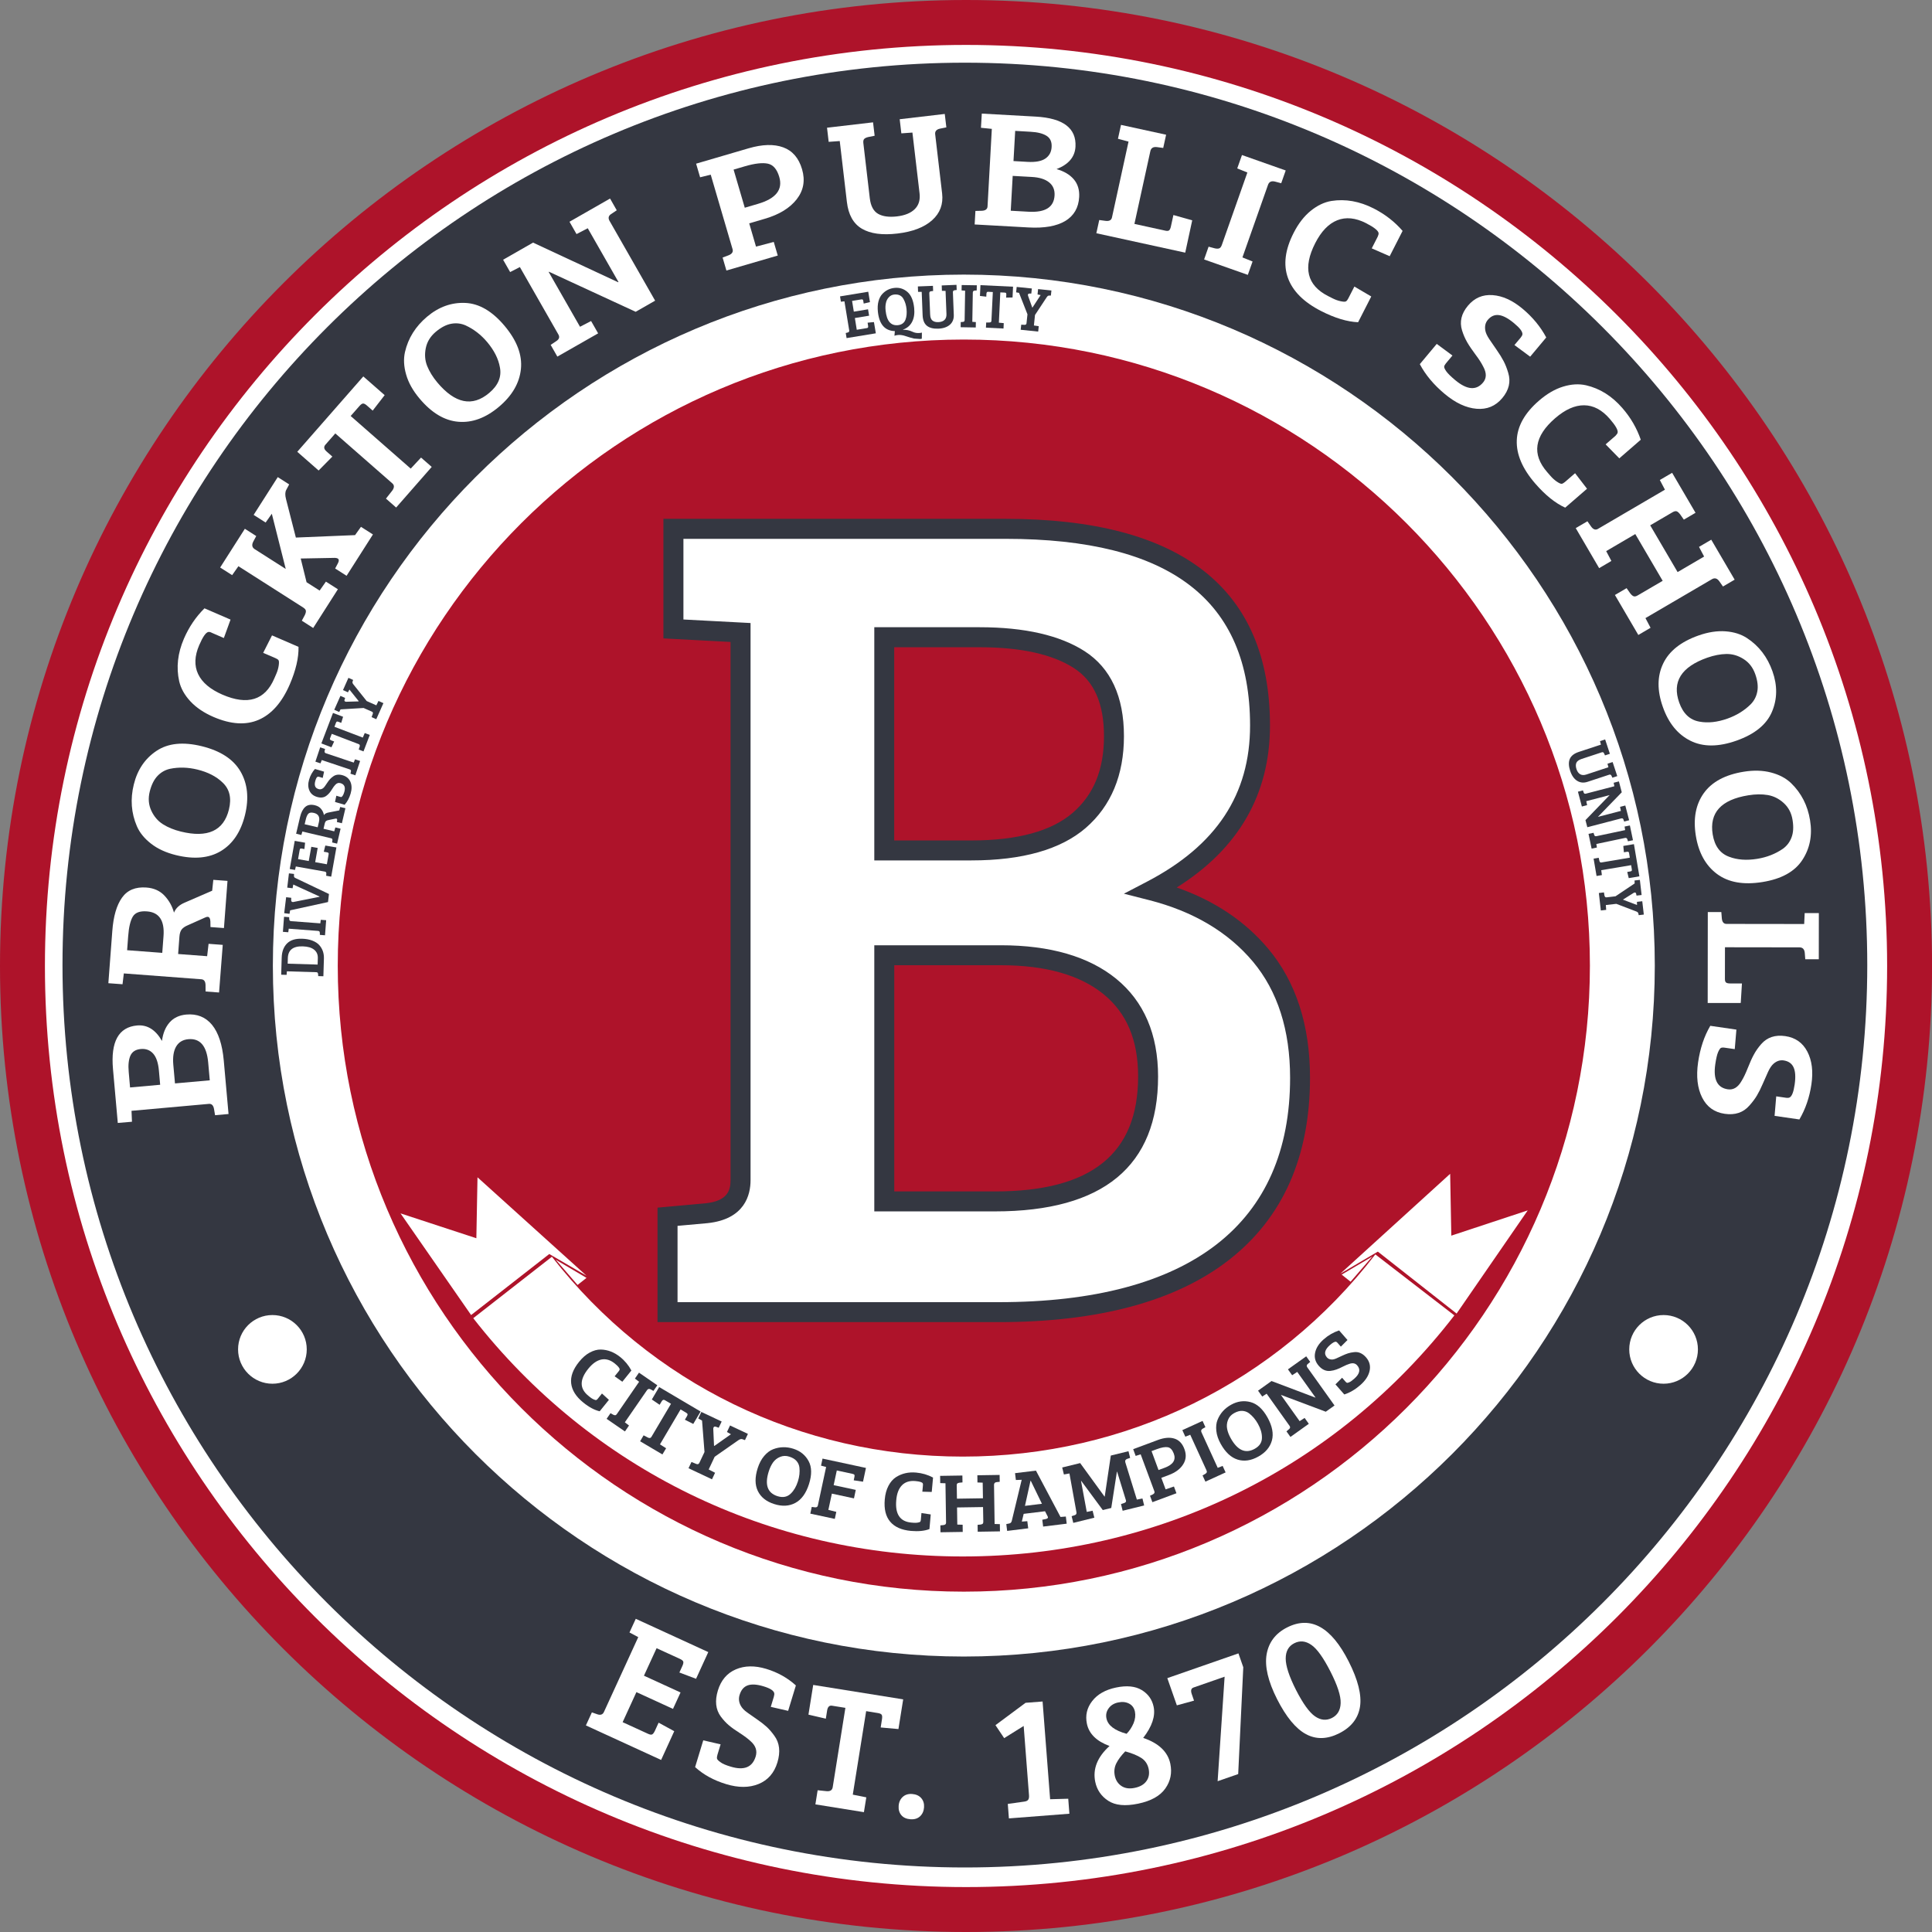 <svg width="150" height="150" viewBox="0 0 150 150" fill="none" xmlns="http://www.w3.org/2000/svg">
<rect x="0" y="0" width="150" height="150" fill="#808080" stroke="none"/>
<g clip-path="url(#clip0)">
<path d="M75.002 148.26C115.461 148.26 148.26 115.461 148.26 75.001C148.26 34.542 115.461 1.743 75.002 1.743C34.543 1.743 1.744 34.542 1.744 75.001C1.744 115.461 34.543 148.26 75.002 148.26Z" fill="white"/>
<path d="M75.002 150C33.643 150 0 116.357 0 75.002C0 33.643 33.643 0 75.002 0C116.357 0 150.004 33.643 150.004 75.002C150 116.357 116.357 150 75.002 150ZM75.002 3.488C35.569 3.488 3.488 35.569 3.488 75.002C3.488 114.431 35.569 146.512 75.002 146.512C114.435 146.512 146.516 114.431 146.516 74.998C146.512 35.569 114.435 3.488 75.002 3.488Z" fill="#AE132A"/>
<path d="M74.913 134.914C108.042 134.914 134.899 108.058 134.899 74.928C134.899 41.799 108.042 14.942 74.913 14.942C41.783 14.942 14.927 41.799 14.927 74.928C14.927 108.058 41.783 134.914 74.913 134.914Z" fill="#AE132A"/>
<path d="M74.913 144.99C36.282 144.99 4.852 113.559 4.852 74.928C4.852 36.298 36.282 4.867 74.913 4.867C113.543 4.867 144.974 36.298 144.974 74.928C144.974 113.563 113.547 144.99 74.913 144.99ZM74.913 25.017C47.392 25.017 25.002 47.408 25.002 74.928C25.002 102.449 47.392 124.839 74.913 124.839C102.434 124.839 124.824 102.449 124.824 74.928C124.824 47.408 102.434 25.017 74.913 25.017Z" fill="#343741"/>
<path d="M9.145 87.185L8.773 83.008C8.583 80.877 9.207 79.745 10.645 79.617C11.435 79.548 12.079 79.947 12.575 80.819C12.652 80.226 12.846 79.745 13.164 79.385C13.478 79.025 13.912 78.819 14.462 78.769C15.295 78.695 15.961 78.963 16.461 79.567C16.957 80.175 17.26 81.094 17.372 82.33L17.744 86.492L16.698 86.585L16.616 86.1C16.566 85.817 16.43 85.686 16.217 85.705L10.211 86.244L10.246 87.092L9.145 87.185ZM10.098 84.43L12.435 84.221L12.338 83.124C12.284 82.512 12.133 82.07 11.889 81.799C11.645 81.528 11.323 81.408 10.928 81.446C10.533 81.481 10.265 81.652 10.126 81.958C9.99 82.264 9.943 82.686 9.994 83.233L10.098 84.43ZM13.586 84.116L16.287 83.876L16.163 82.485C16.047 81.202 15.535 80.602 14.621 80.683C14.191 80.722 13.877 80.912 13.675 81.253C13.478 81.594 13.404 82.059 13.454 82.652L13.586 84.116Z" fill="white"/>
<path d="M17.008 77.057L15.961 76.979L15.958 76.487C15.954 76.2 15.845 76.045 15.628 76.03L9.614 75.576L9.513 76.417L8.413 76.336L8.719 72.286C8.804 71.139 9.056 70.275 9.475 69.69C9.893 69.105 10.521 68.845 11.366 68.907C11.951 68.95 12.42 69.163 12.776 69.543C13.129 69.923 13.373 70.361 13.509 70.856C13.648 70.508 13.931 70.248 14.361 70.07L16.473 69.155L16.562 68.311L17.663 68.392L17.387 72.054L16.341 71.976L16.334 71.542C16.326 71.314 16.256 71.194 16.128 71.182C16.078 71.178 16.016 71.194 15.942 71.228L14.597 71.829C14.373 71.922 14.21 72.031 14.109 72.159C14.008 72.286 13.95 72.472 13.931 72.72L13.83 74.069L16.082 74.239L16.194 73.278L17.294 73.36L17.008 77.057ZM12.598 73.98L12.695 72.689C12.788 71.473 12.358 70.829 11.408 70.76C10.866 70.717 10.502 70.853 10.312 71.163C10.126 71.473 10.002 71.98 9.951 72.693L9.87 73.774L12.598 73.98Z" fill="white"/>
<path d="M10.389 60.905C10.668 59.765 11.257 58.894 12.152 58.297C13.047 57.7 14.218 57.58 15.667 57.936C17.116 58.293 18.116 58.944 18.67 59.893C19.224 60.843 19.34 61.966 19.023 63.272C18.701 64.578 18.081 65.508 17.159 66.07C16.237 66.628 15.074 66.737 13.664 66.392C12.892 66.202 12.245 65.907 11.726 65.501C11.207 65.097 10.839 64.644 10.626 64.144C10.188 63.121 10.106 62.044 10.389 60.905ZM14.043 64.563C16.124 65.074 17.368 64.501 17.775 62.846C17.992 61.959 17.825 61.261 17.275 60.75C16.795 60.285 16.144 59.951 15.33 59.75C14.601 59.572 13.892 59.548 13.21 59.688C12.834 59.769 12.509 59.951 12.234 60.238C11.959 60.525 11.757 60.932 11.625 61.459C11.493 61.99 11.536 62.482 11.745 62.935C11.955 63.389 12.253 63.741 12.648 63.993C13.04 64.241 13.505 64.431 14.043 64.563Z" fill="white"/>
<path d="M16.175 49.067C15.981 49.102 15.745 49.443 15.466 50.09C15.101 50.935 15.074 51.687 15.384 52.338C15.694 52.989 16.322 53.52 17.267 53.931C19.228 54.779 20.573 54.361 21.297 52.675C21.309 52.648 21.363 52.528 21.453 52.315C21.546 52.101 21.608 51.888 21.639 51.675C21.669 51.462 21.666 51.326 21.627 51.264C21.588 51.202 21.507 51.148 21.387 51.098L20.433 50.687L21.119 49.331L23.177 50.222C23.196 51.071 22.968 52.043 22.499 53.136C21.898 54.527 21.096 55.442 20.096 55.88C19.096 56.318 17.922 56.244 16.574 55.663C15.83 55.341 15.229 54.934 14.78 54.45C14.33 53.965 14.04 53.446 13.912 52.892C13.671 51.815 13.795 50.714 14.28 49.587C14.675 48.676 15.206 47.893 15.876 47.23L17.899 48.106L17.38 49.536L16.45 49.133C16.341 49.071 16.244 49.052 16.175 49.067Z" fill="white"/>
<path d="M23.541 47.169L18.511 43.96L18.023 44.654L17.093 44.061L19.011 41.054L19.895 41.619L19.662 42.053C19.53 42.309 19.569 42.507 19.778 42.639L22.185 44.173L21.104 39.887L20.623 40.569L19.693 39.976L21.565 37.043L22.452 37.609L22.22 38.043C22.134 38.209 22.127 38.442 22.204 38.74L22.971 41.736L27.567 41.546L28.025 40.903L28.955 41.495L26.909 44.704L26.021 44.138L26.238 43.727C26.331 43.549 26.323 43.429 26.223 43.363C26.18 43.336 26.106 43.321 26.01 43.313L23.347 43.363L23.801 45.204L24.816 45.851L25.304 45.157L26.234 45.75L24.316 48.757L23.433 48.191L23.665 47.758C23.731 47.622 23.758 47.51 23.747 47.424C23.743 47.339 23.669 47.254 23.541 47.169Z" fill="white"/>
<path d="M30.462 37.53L26.033 33.651L25.269 34.523C25.118 34.693 25.145 34.868 25.347 35.046L25.804 35.449L24.738 36.53L23.08 35.077L28.207 29.226L29.865 30.679L28.935 31.88L28.478 31.477C28.366 31.38 28.273 31.33 28.195 31.33C28.117 31.326 28.017 31.396 27.893 31.539L27.226 32.298L31.888 36.383L32.69 35.526L33.519 36.251L30.756 39.405L29.966 38.712L30.454 38.092C30.621 37.863 30.625 37.673 30.462 37.53Z" fill="white"/>
<path d="M33.163 24.584C34.062 23.829 35.05 23.472 36.123 23.519C37.197 23.565 38.216 24.158 39.173 25.297C40.134 26.441 40.556 27.556 40.444 28.649C40.332 29.742 39.762 30.722 38.735 31.587C37.708 32.451 36.654 32.838 35.581 32.745C34.508 32.656 33.504 32.052 32.57 30.939C32.059 30.331 31.71 29.711 31.532 29.079C31.349 28.448 31.322 27.866 31.442 27.332C31.69 26.255 32.264 25.34 33.163 24.584ZM33.953 29.695C35.333 31.335 36.674 31.61 37.98 30.509C38.677 29.924 38.956 29.262 38.813 28.521C38.697 27.863 38.371 27.212 37.832 26.568C37.348 25.991 36.79 25.561 36.154 25.266C35.802 25.111 35.434 25.065 35.042 25.135C34.651 25.204 34.248 25.414 33.833 25.762C33.415 26.115 33.159 26.534 33.058 27.026C32.958 27.518 32.992 27.979 33.163 28.409C33.337 28.843 33.601 29.273 33.953 29.695Z" fill="white"/>
<path d="M43.273 27.687L42.754 26.777L43.199 26.478C43.416 26.335 43.467 26.168 43.354 25.971L40.363 20.735L39.607 21.123L39.061 20.166L41.386 18.837L47.993 21.913L48.02 21.898L45.633 17.721L44.761 18.174L44.215 17.217L47.365 15.415L47.884 16.326L47.439 16.624C47.241 16.756 47.202 16.934 47.326 17.151L50.864 23.343L49.353 24.208L42.626 21.1L42.599 21.115L45.032 25.37L45.892 24.924L46.439 25.882L43.273 27.687Z" fill="white"/>
<path d="M56.398 21.003L56.103 19.996L56.564 19.822C56.832 19.717 56.936 19.558 56.878 19.353L55.181 13.563L54.356 13.765L54.046 12.707L58.126 11.513C59.192 11.203 60.087 11.176 60.808 11.44C61.528 11.703 62.017 12.269 62.272 13.141C62.528 14.013 62.389 14.788 61.854 15.474C61.319 16.156 60.498 16.659 59.382 16.985L58.169 17.341L58.696 19.147L60.075 18.783L60.385 19.841L56.398 21.003ZM57.824 16.128L58.851 15.826C60.242 15.419 60.792 14.722 60.502 13.738C60.327 13.141 60.033 12.796 59.618 12.707C59.203 12.618 58.607 12.684 57.828 12.912L56.956 13.168L57.824 16.128Z" fill="white"/>
<path d="M67.031 11.117L67.531 15.392C67.601 15.992 67.818 16.395 68.174 16.601C68.531 16.806 69.019 16.872 69.635 16.802C70.251 16.729 70.712 16.543 71.022 16.236C71.332 15.93 71.456 15.52 71.394 15.004L70.84 10.292L69.98 10.354L69.852 9.257L73.351 8.847L73.475 9.889L72.991 9.986C72.708 10.044 72.58 10.191 72.607 10.424L73.146 15.02C73.243 15.853 72.987 16.546 72.371 17.097C71.759 17.647 70.86 17.992 69.678 18.131C68.496 18.271 67.577 18.147 66.915 17.756C66.256 17.368 65.868 16.674 65.752 15.678L65.198 10.951L64.338 11.013L64.21 9.916L67.783 9.498L67.907 10.54L67.422 10.637C67.267 10.672 67.159 10.722 67.097 10.788C67.035 10.854 67.012 10.963 67.031 11.117Z" fill="white"/>
<path d="M76.227 8.82L80.412 9.053C82.551 9.173 83.578 9.952 83.5 11.393C83.454 12.188 82.965 12.765 82.031 13.129C82.609 13.292 83.054 13.556 83.364 13.916C83.674 14.276 83.818 14.738 83.787 15.292C83.74 16.129 83.38 16.749 82.71 17.156C82.035 17.559 81.082 17.729 79.846 17.659L75.672 17.427L75.731 16.377L76.223 16.365C76.509 16.353 76.66 16.241 76.672 16.028L77.005 10.006L76.161 9.921L76.227 8.82ZM78.625 13.656L78.474 16.361L79.869 16.439C81.156 16.508 81.826 16.09 81.876 15.171C81.9 14.741 81.756 14.4 81.45 14.156C81.14 13.908 80.691 13.769 80.098 13.738L78.625 13.656ZM78.819 10.161L78.687 12.505L79.784 12.568C80.396 12.602 80.857 12.517 81.159 12.312C81.462 12.106 81.628 11.808 81.648 11.409C81.671 11.014 81.539 10.723 81.256 10.545C80.974 10.367 80.559 10.258 80.016 10.231L78.819 10.161Z" fill="white"/>
<path d="M92.021 19.616L85.12 18.109L85.345 17.082L85.833 17.148C86.12 17.183 86.286 17.098 86.333 16.884L87.619 10.994L86.798 10.774L87.034 9.696L90.537 10.46L90.312 11.487L89.824 11.421C89.537 11.386 89.367 11.49 89.313 11.735L88.076 17.384L90.487 17.911C90.623 17.942 90.719 17.931 90.778 17.877C90.836 17.822 90.878 17.725 90.909 17.582L91.103 16.695L92.564 17.105L92.021 19.616Z" fill="white"/>
<path d="M94.862 19.02L96.846 13.393L96.059 13.076L96.427 12.037L99.822 13.235L99.473 14.226L98.996 14.099C98.718 14.029 98.535 14.11 98.45 14.347L96.462 19.985L97.249 20.303L96.881 21.341L93.486 20.144L93.835 19.152L94.312 19.28C94.459 19.314 94.571 19.314 94.656 19.284C94.742 19.253 94.808 19.167 94.862 19.02Z" fill="white"/>
<path d="M107.033 18.101C107.01 17.907 106.684 17.648 106.061 17.326C105.239 16.908 104.495 16.834 103.821 17.102C103.15 17.369 102.581 17.962 102.112 18.88C101.143 20.783 101.473 22.151 103.108 22.984C103.135 22.999 103.251 23.058 103.46 23.162C103.67 23.267 103.879 23.344 104.088 23.387C104.297 23.433 104.437 23.437 104.499 23.398C104.561 23.364 104.623 23.286 104.681 23.17L105.154 22.248L106.464 23.019L105.444 25.018C104.596 24.983 103.639 24.693 102.581 24.154C101.228 23.464 100.368 22.608 99.996 21.581C99.624 20.554 99.771 19.388 100.438 18.082C100.806 17.357 101.248 16.788 101.763 16.369C102.279 15.951 102.813 15.695 103.371 15.602C104.46 15.431 105.553 15.625 106.65 16.183C107.533 16.633 108.281 17.214 108.897 17.927L107.894 19.892L106.502 19.283L106.963 18.38C107.014 18.264 107.041 18.171 107.033 18.101Z" fill="white"/>
<path d="M112.978 29.509C113.892 30.273 114.613 30.335 115.144 29.699C115.423 29.366 115.427 28.955 115.155 28.459C115.02 28.188 114.818 27.87 114.543 27.51C114.272 27.145 114.059 26.831 113.904 26.56C113.749 26.289 113.617 25.987 113.512 25.65C113.307 24.983 113.458 24.348 113.966 23.739C114.473 23.131 115.113 22.856 115.888 22.914C116.663 22.968 117.438 23.325 118.217 23.976C118.996 24.627 119.608 25.371 120.05 26.2L118.802 27.692L117.581 26.789L118.066 26.212C118.147 26.111 118.194 26.026 118.201 25.956C118.221 25.758 118.008 25.471 117.554 25.096C117.101 24.716 116.709 24.506 116.376 24.464C116.043 24.421 115.756 24.545 115.508 24.84C115.33 25.053 115.268 25.312 115.314 25.626C115.345 25.836 115.454 26.072 115.636 26.343C115.818 26.614 116.012 26.897 116.221 27.196C116.43 27.494 116.601 27.773 116.74 28.037C116.876 28.296 116.996 28.599 117.097 28.944C117.31 29.629 117.159 30.284 116.636 30.908C116.113 31.532 115.446 31.807 114.636 31.737C113.822 31.668 112.997 31.28 112.156 30.575C111.315 29.873 110.676 29.106 110.234 28.273L111.548 26.7L112.768 27.603L112.261 28.211C112.179 28.312 112.133 28.397 112.125 28.467C112.117 28.541 112.172 28.661 112.292 28.835C112.416 29.006 112.644 29.23 112.978 29.509Z" fill="white"/>
<path d="M125.591 33.598C125.641 33.408 125.44 33.047 124.979 32.517C124.374 31.819 123.712 31.47 122.987 31.466C122.262 31.462 121.514 31.8 120.736 32.474C119.124 33.873 118.914 35.264 120.119 36.651C120.139 36.674 120.224 36.771 120.379 36.95C120.53 37.124 120.697 37.275 120.875 37.395C121.053 37.515 121.177 37.57 121.251 37.562C121.321 37.55 121.406 37.504 121.507 37.418L122.289 36.74L123.216 37.946L121.522 39.414C120.747 39.062 119.972 38.438 119.193 37.539C118.201 36.392 117.721 35.276 117.763 34.183C117.802 33.094 118.376 32.067 119.488 31.106C120.1 30.575 120.724 30.211 121.359 30.017C121.991 29.823 122.584 29.788 123.138 29.912C124.211 30.16 125.153 30.749 125.959 31.68C126.61 32.427 127.083 33.249 127.389 34.14L125.723 35.586L124.661 34.501L125.424 33.838C125.513 33.741 125.572 33.667 125.591 33.598Z" fill="white"/>
<path d="M127.153 46.226L129.09 45.095L126.963 41.464L124.704 42.789L125.107 43.552L124.157 44.11L122.34 41.003L123.247 40.472L123.529 40.875C123.696 41.111 123.874 41.173 124.06 41.065L129.265 38.019L128.869 37.267L129.823 36.709L131.64 39.813L130.733 40.344L130.45 39.941C130.354 39.813 130.264 39.731 130.183 39.7C130.098 39.669 129.989 39.693 129.857 39.77L128.121 40.786L130.249 44.416L132.307 43.211L131.911 42.46L132.861 41.902L134.678 45.005L133.771 45.536L133.488 45.133C133.322 44.897 133.128 44.843 132.911 44.971L127.753 47.989L128.149 48.741L127.199 49.299L125.382 46.195L126.289 45.664L126.571 46.067C126.661 46.187 126.75 46.261 126.831 46.292C126.909 46.327 127.021 46.304 127.153 46.226Z" fill="white"/>
<path d="M137.615 52.121C138.007 53.229 137.995 54.275 137.573 55.267C137.154 56.255 136.24 56.999 134.833 57.499C133.426 57.999 132.233 58.003 131.249 57.515C130.264 57.027 129.547 56.151 129.102 54.884C128.652 53.617 128.66 52.497 129.125 51.524C129.586 50.551 130.505 49.823 131.872 49.339C132.62 49.075 133.326 48.967 133.981 49.017C134.635 49.067 135.19 49.245 135.647 49.548C136.565 50.152 137.224 51.013 137.615 52.121ZM132.551 51.063C130.528 51.78 129.803 52.938 130.373 54.547C130.679 55.407 131.202 55.899 131.942 56.027C132.601 56.151 133.326 56.073 134.116 55.794C134.825 55.542 135.426 55.174 135.922 54.682C136.193 54.407 136.364 54.078 136.437 53.686C136.511 53.299 136.457 52.845 136.275 52.334C136.092 51.819 135.79 51.431 135.364 51.164C134.942 50.896 134.496 50.768 134.031 50.776C133.566 50.784 133.074 50.881 132.551 51.063Z" fill="white"/>
<path d="M140.533 63.687C140.723 64.846 140.522 65.877 139.929 66.776C139.34 67.675 138.309 68.244 136.836 68.481C135.364 68.717 134.19 68.512 133.306 67.853C132.427 67.198 131.876 66.206 131.663 64.881C131.45 63.555 131.656 62.455 132.283 61.579C132.911 60.703 133.946 60.149 135.376 59.917C136.162 59.789 136.871 59.812 137.507 59.979C138.142 60.145 138.658 60.42 139.053 60.796C139.851 61.568 140.347 62.529 140.533 63.687ZM135.74 61.746C133.624 62.087 132.702 63.102 132.973 64.784C133.12 65.683 133.547 66.264 134.252 66.52C134.876 66.76 135.604 66.814 136.433 66.679C137.177 66.559 137.836 66.299 138.41 65.908C138.724 65.687 138.952 65.392 139.092 65.02C139.235 64.652 139.262 64.199 139.173 63.66C139.088 63.121 138.859 62.684 138.487 62.346C138.115 62.009 137.704 61.804 137.243 61.726C136.79 61.649 136.286 61.657 135.74 61.746Z" fill="white"/>
<path d="M132.585 77.874L132.593 70.81H133.643L133.682 71.302C133.709 71.588 133.829 71.732 134.046 71.732L140.076 71.74L140.115 70.891H141.215L141.211 74.475H140.161L140.122 73.983C140.095 73.697 139.96 73.553 139.708 73.553L133.926 73.545L133.922 76.014C133.922 76.153 133.953 76.242 134.019 76.289C134.085 76.335 134.19 76.355 134.337 76.355H135.244L135.151 77.87L132.585 77.874Z" fill="white"/>
<path d="M133.174 82.628C133.004 83.806 133.329 84.454 134.151 84.574C134.577 84.636 134.934 84.422 135.213 83.93C135.372 83.675 135.534 83.334 135.701 82.911C135.868 82.489 136.023 82.14 136.174 81.869C136.321 81.594 136.511 81.326 136.743 81.059C137.205 80.536 137.825 80.33 138.607 80.443C139.39 80.555 139.96 80.958 140.32 81.644C140.681 82.334 140.785 83.179 140.638 84.186C140.491 85.19 140.181 86.1 139.704 86.914L137.778 86.635L137.906 85.12L138.65 85.228C138.778 85.248 138.875 85.24 138.941 85.209C139.119 85.124 139.251 84.791 139.336 84.206C139.421 83.62 139.394 83.179 139.254 82.872C139.115 82.566 138.859 82.388 138.479 82.33C138.204 82.291 137.949 82.373 137.708 82.578C137.549 82.714 137.402 82.931 137.267 83.229C137.131 83.523 136.991 83.841 136.848 84.174C136.705 84.508 136.557 84.802 136.406 85.058C136.255 85.31 136.061 85.57 135.821 85.837C135.348 86.379 134.713 86.593 133.907 86.476C133.101 86.36 132.516 85.938 132.151 85.209C131.787 84.481 131.683 83.574 131.838 82.489C131.996 81.404 132.31 80.454 132.787 79.644L134.814 79.939L134.686 81.454L133.903 81.342C133.775 81.322 133.678 81.33 133.612 81.361C133.546 81.392 133.473 81.505 133.388 81.698C133.31 81.884 133.237 82.198 133.174 82.628Z" fill="white"/>
<path d="M52.282 41.06H78.071C91.239 41.06 97.826 46.151 97.826 56.331C97.826 61.942 95.02 66.209 89.413 69.134C93.009 70.049 95.83 71.727 97.873 74.164C99.915 76.602 100.938 79.775 100.938 83.674C100.938 89.587 98.938 94.098 94.947 97.209C90.952 100.317 85.147 101.875 77.525 101.875H51.825V94.466L54.844 94.191C56.611 94.008 57.494 93.156 57.494 91.629V49.108L52.282 48.833V41.06ZM68.655 49.472V66.027H75.421C79.199 66.027 81.989 65.248 83.787 63.694C85.585 62.14 86.484 59.962 86.484 57.157C86.484 54.355 85.585 52.371 83.787 51.212C81.989 50.054 79.412 49.476 76.06 49.476H68.655V49.472ZM68.655 74.164V93.276H77.249C85.174 93.276 89.138 90.044 89.138 83.581C89.138 80.531 88.146 78.202 86.166 76.586C84.186 74.97 81.365 74.164 77.707 74.164H68.655Z" fill="white"/>
<path d="M77.525 102.65H51.05V93.761L54.774 93.424C56.487 93.246 56.719 92.42 56.719 91.634V49.841L51.507 49.566V40.281H78.071C91.692 40.281 98.601 45.679 98.601 56.328C98.601 61.664 96.168 65.888 91.362 68.906C94.288 69.925 96.671 71.522 98.466 73.661C100.62 76.234 101.709 79.602 101.709 83.67C101.709 89.808 99.593 94.567 95.42 97.818C91.308 101.027 85.286 102.65 77.525 102.65ZM52.6 101.1H77.525C84.934 101.1 90.634 99.585 94.47 96.602C98.249 93.66 100.163 89.312 100.163 83.678C100.163 79.981 99.194 76.951 97.28 74.665C95.35 72.363 92.641 70.759 89.223 69.887L87.259 69.387L89.057 68.449C94.439 65.64 97.055 61.679 97.055 56.332C97.055 46.578 90.847 41.835 78.075 41.835H53.061V48.097L58.273 48.372V91.634C58.273 92.75 57.839 94.664 54.925 94.966L52.604 95.175V101.1H52.6ZM77.249 94.052H67.88V73.39H77.707C81.528 73.39 84.538 74.266 86.654 75.986C88.817 77.749 89.913 80.307 89.913 83.581C89.913 90.529 85.654 94.052 77.249 94.052ZM69.43 92.502H77.249C84.728 92.502 88.363 89.584 88.363 83.581C88.363 80.752 87.484 78.66 85.678 77.187C83.845 75.695 81.163 74.94 77.707 74.94H69.43V92.502ZM75.421 66.802H67.88V48.698H76.064C79.551 48.698 82.291 49.326 84.209 50.558C86.236 51.864 87.263 54.084 87.263 57.153C87.263 60.18 86.263 62.575 84.298 64.28C82.361 65.954 79.373 66.802 75.421 66.802ZM69.43 65.252H75.421C78.989 65.252 81.636 64.531 83.283 63.109C84.918 61.695 85.713 59.75 85.713 57.157C85.713 54.611 84.945 52.879 83.368 51.864C81.706 50.794 79.245 50.252 76.06 50.252H69.426V65.252H69.43Z" fill="#343741"/>
<path d="M51.329 136.642L45.489 133.961L45.954 132.949L46.377 133.097C46.625 133.182 46.799 133.12 46.892 132.911L49.554 127.106L48.872 126.745L49.361 125.684L54.991 128.268L54.042 130.341L52.747 129.853L52.976 129.353C53.042 129.214 53.065 129.101 53.053 129.024C53.038 128.946 52.953 128.873 52.798 128.799L50.977 127.966L49.996 130.101L52.837 131.403L52.251 132.678L49.411 131.376L48.341 133.709L50.322 134.616C50.469 134.682 50.577 134.697 50.647 134.651C50.717 134.608 50.783 134.515 50.849 134.372L51.135 133.748L52.348 134.41L51.329 136.642Z" fill="white"/>
<path d="M56.735 137.162C57.77 137.476 58.417 137.212 58.672 136.371C58.804 135.934 58.676 135.538 58.281 135.19C58.076 134.996 57.797 134.787 57.448 134.562C57.095 134.341 56.809 134.135 56.588 133.949C56.367 133.763 56.158 133.535 55.956 133.264C55.565 132.725 55.491 132.055 55.735 131.252C55.979 130.45 56.444 129.904 57.13 129.609C57.816 129.315 58.603 129.303 59.49 129.571C60.374 129.838 61.141 130.268 61.792 130.857L61.191 132.83L59.843 132.52L60.075 131.756C60.114 131.624 60.126 131.524 60.11 131.45C60.064 131.256 59.788 131.078 59.273 130.923C58.758 130.768 58.351 130.745 58.049 130.853C57.746 130.962 57.537 131.21 57.421 131.597C57.336 131.876 57.363 132.155 57.51 132.427C57.607 132.609 57.773 132.787 58.018 132.961C58.262 133.136 58.521 133.318 58.8 133.508C59.075 133.698 59.316 133.884 59.521 134.07C59.723 134.256 59.924 134.488 60.122 134.767C60.529 135.321 60.606 136.011 60.358 136.833C60.11 137.654 59.618 138.216 58.893 138.51C58.169 138.805 57.328 138.809 56.375 138.518C55.421 138.228 54.619 137.79 53.968 137.197L54.6 135.12L55.948 135.43L55.704 136.232C55.665 136.364 55.654 136.464 55.669 136.538C55.685 136.612 55.774 136.701 55.933 136.813C56.084 136.933 56.355 137.05 56.735 137.162Z" fill="white"/>
<path d="M64.652 138.754L65.636 132.597L64.594 132.43C64.388 132.399 64.264 132.52 64.218 132.802L64.117 133.438L62.768 133.124L63.137 130.818L70.123 131.938L69.755 134.244L68.376 134.12L68.476 133.484C68.5 133.329 68.496 133.217 68.461 133.147C68.426 133.078 68.325 133.027 68.155 133L67.248 132.853L66.21 139.336L67.26 139.545L67.074 140.696L63.307 140.091L63.481 138.995L64.195 139.068C64.466 139.088 64.617 138.983 64.652 138.754Z" fill="white"/>
<path d="M70.685 141.246C70.371 141.223 70.135 141.118 69.976 140.924C69.817 140.735 69.751 140.494 69.771 140.208C69.79 139.921 69.898 139.688 70.085 139.514C70.274 139.34 70.519 139.262 70.821 139.285C71.123 139.309 71.356 139.413 71.522 139.603C71.689 139.793 71.762 140.033 71.743 140.32C71.724 140.607 71.619 140.839 71.437 141.014C71.247 141.192 70.999 141.269 70.685 141.246Z" fill="white"/>
<path d="M79.892 139.386L79.478 134.003L77.963 134.949L77.288 133.941L79.625 132.205L80.946 132.104L81.531 139.692L82.938 139.653L83.027 140.816L78.331 141.18L78.245 140.056L79.536 139.874C79.671 139.855 79.764 139.812 79.823 139.742C79.881 139.665 79.904 139.549 79.892 139.386Z" fill="white"/>
<path d="M85.034 138.34C84.829 137.344 85.197 136.418 86.143 135.558C85.135 135.189 84.55 134.612 84.387 133.833C84.252 133.186 84.387 132.601 84.794 132.074C85.201 131.547 85.817 131.194 86.647 131.02C87.476 130.846 88.142 130.911 88.642 131.214C89.142 131.516 89.452 131.95 89.568 132.516C89.716 133.233 89.448 134.039 88.758 134.93C89.967 135.341 90.669 136.011 90.863 136.933C91.01 137.642 90.882 138.282 90.475 138.859C90.068 139.437 89.367 139.828 88.363 140.037C87.359 140.246 86.588 140.169 86.042 139.812C85.496 139.456 85.162 138.96 85.034 138.34ZM88.115 132.888C88.053 132.601 87.906 132.396 87.662 132.268C87.418 132.14 87.135 132.109 86.813 132.179C86.492 132.244 86.243 132.399 86.073 132.636C85.902 132.872 85.844 133.136 85.906 133.422C86.019 133.961 86.538 134.356 87.468 134.612C87.697 134.38 87.875 134.104 88.01 133.791C88.138 133.477 88.173 133.174 88.115 132.888ZM88.103 138.809C88.518 138.724 88.82 138.549 89.01 138.282C89.2 138.018 89.254 137.701 89.181 137.336C89.103 136.968 88.917 136.689 88.619 136.492C88.32 136.298 87.902 136.123 87.363 135.976C87.046 136.306 86.813 136.616 86.666 136.914C86.519 137.212 86.484 137.53 86.553 137.875C86.627 138.22 86.798 138.483 87.069 138.665C87.344 138.848 87.689 138.898 88.103 138.809Z" fill="white"/>
<path d="M90.63 130.29L96.152 128.368L96.528 129.445L96.133 137.738L94.536 138.292L95.079 130.178L92.664 131.019C92.478 131.085 92.432 131.251 92.525 131.519L92.703 132.038L91.37 132.402L90.63 130.29Z" fill="white"/>
<path d="M99.93 126.354C101.755 125.428 103.352 126.311 104.712 128.996C105.437 130.426 105.727 131.593 105.592 132.5C105.452 133.406 104.917 134.096 103.983 134.569C103.05 135.042 102.189 135.065 101.395 134.639C100.604 134.212 99.856 133.306 99.151 131.918C98.45 130.531 98.179 129.368 98.341 128.435C98.508 127.501 99.035 126.807 99.93 126.354ZM102.096 133.255C102.538 133.561 102.976 133.6 103.41 133.383C103.844 133.162 104.073 132.779 104.088 132.224C104.107 131.67 103.844 130.857 103.298 129.783C102.751 128.71 102.259 128.016 101.813 127.71C101.368 127.4 100.926 127.357 100.484 127.582C100.042 127.807 99.822 128.202 99.822 128.772C99.822 129.341 100.089 130.155 100.624 131.213C101.166 132.271 101.655 132.949 102.096 133.255Z" fill="white"/>
<path d="M21.15 107.432C22.622 107.432 23.816 106.238 23.816 104.766C23.816 103.293 22.622 102.1 21.15 102.1C19.678 102.1 18.484 103.293 18.484 104.766C18.484 106.238 19.678 107.432 21.15 107.432Z" fill="white"/>
<path d="M129.16 107.432C130.632 107.432 131.826 106.238 131.826 104.766C131.826 103.293 130.632 102.1 129.16 102.1C127.688 102.1 126.494 103.293 126.494 104.766C126.494 106.238 127.688 107.432 129.16 107.432Z" fill="white"/>
<path d="M74.746 120.844C59.773 120.844 45.92 114.101 36.743 102.344L42.85 97.574C50.55 107.436 62.175 113.09 74.746 113.09C87.406 113.09 99.085 107.37 106.781 97.392L112.916 102.127C103.739 114.02 89.828 120.844 74.746 120.844Z" fill="white"/>
<path d="M48.109 106.328C48.12 106.232 47.996 106.077 47.733 105.863C47.388 105.584 47.039 105.484 46.691 105.553C46.338 105.627 46.001 105.863 45.672 106.27C44.989 107.115 44.993 107.813 45.679 108.367C45.691 108.374 45.741 108.413 45.827 108.487C45.912 108.557 46.005 108.611 46.102 108.654C46.199 108.696 46.261 108.708 46.295 108.696C46.33 108.684 46.369 108.653 46.408 108.603L46.737 108.192L47.276 108.684L46.559 109.572C46.156 109.479 45.733 109.254 45.288 108.894C44.722 108.436 44.408 107.94 44.346 107.406C44.284 106.871 44.49 106.313 44.959 105.732C45.218 105.41 45.493 105.17 45.788 105.011C46.082 104.852 46.365 104.775 46.644 104.778C47.183 104.79 47.683 104.984 48.144 105.352C48.516 105.65 48.806 106.003 49.02 106.406L48.318 107.278L47.721 106.855L48.043 106.456C48.082 106.41 48.105 106.363 48.109 106.328Z" fill="#343741"/>
<path d="M47.9 109.777L49.62 107.281L49.295 107.033L49.612 106.572L51.035 107.553L50.732 107.991L50.527 107.874C50.407 107.808 50.31 107.824 50.236 107.929L48.512 110.428L48.837 110.676L48.52 111.137L47.097 110.157L47.4 109.719L47.605 109.835C47.667 109.87 47.721 109.882 47.768 109.878C47.81 109.878 47.857 109.843 47.9 109.777Z" fill="#343741"/>
<path d="M50.574 111.563L52.096 108.99L51.616 108.707C51.523 108.652 51.441 108.683 51.372 108.8L51.213 109.067L50.608 108.656L51.178 107.691L54.394 109.59L53.825 110.555L53.174 110.226L53.333 109.958C53.371 109.892 53.387 109.842 53.383 109.803C53.379 109.765 53.336 109.722 53.259 109.675L52.84 109.427L51.24 112.14L51.717 112.442L51.43 112.923L49.698 111.9L49.969 111.439L50.306 111.613C50.426 111.675 50.519 111.656 50.574 111.563Z" fill="#343741"/>
<path d="M54.297 113.579L54.697 112.734L54.507 110.292L54.212 110.13L54.452 109.622L56.03 110.366L55.801 110.85L55.599 110.777C55.53 110.75 55.472 110.75 55.433 110.785C55.394 110.819 55.375 110.878 55.379 110.955L55.437 112.249L55.464 112.261L56.75 111.354L56.44 111.18L56.681 110.672L58.068 111.327L57.839 111.811L57.638 111.738C57.553 111.707 57.452 111.734 57.336 111.811L55.487 113.102L55.022 114.09L55.518 114.346L55.278 114.853L53.456 113.993L53.685 113.509L54.038 113.652C54.162 113.71 54.247 113.683 54.297 113.579Z" fill="#343741"/>
<path d="M61.598 112.481C62.137 112.652 62.528 112.973 62.78 113.438C63.032 113.903 63.039 114.5 62.811 115.221C62.582 115.942 62.226 116.43 61.749 116.686C61.273 116.941 60.722 116.972 60.11 116.775C59.494 116.581 59.072 116.24 58.839 115.763C58.606 115.283 58.603 114.694 58.827 113.988C58.951 113.605 59.118 113.287 59.335 113.035C59.552 112.783 59.785 112.609 60.032 112.516C60.54 112.322 61.063 112.311 61.598 112.481ZM59.688 114.233C59.358 115.271 59.583 115.914 60.362 116.162C60.78 116.294 61.121 116.228 61.393 115.965C61.637 115.732 61.823 115.414 61.951 115.008C62.067 114.643 62.106 114.287 62.067 113.938C62.044 113.744 61.97 113.578 61.842 113.43C61.714 113.283 61.528 113.171 61.28 113.093C61.032 113.012 60.792 113.02 60.567 113.113C60.339 113.206 60.16 113.349 60.021 113.539C59.885 113.733 59.773 113.965 59.688 114.233Z" fill="#343741"/>
<path d="M62.912 117.519L63.024 116.996L63.257 117.027C63.396 117.043 63.474 116.996 63.497 116.892L64.14 113.896L63.745 113.792L63.861 113.245L67.232 113.97L67.004 115.039L66.283 114.931L66.337 114.671C66.353 114.598 66.353 114.543 66.337 114.508C66.322 114.474 66.267 114.446 66.178 114.427L64.969 114.167L64.725 115.307L66.442 115.675L66.302 116.334L64.586 115.965L64.314 117.229L64.93 117.38L64.814 117.926L62.912 117.519Z" fill="#343741"/>
<path d="M71.642 115.167C71.596 115.078 71.406 115.02 71.069 114.989C70.627 114.95 70.282 115.059 70.03 115.314C69.778 115.57 69.627 115.958 69.585 116.477C69.488 117.558 69.879 118.135 70.755 118.213C70.77 118.213 70.832 118.221 70.945 118.228C71.057 118.236 71.162 118.232 71.266 118.213C71.367 118.194 71.429 118.17 71.452 118.139C71.476 118.108 71.487 118.062 71.495 117.996L71.541 117.473L72.262 117.581L72.162 118.717C71.774 118.864 71.297 118.91 70.728 118.86C70.003 118.794 69.465 118.558 69.116 118.147C68.767 117.736 68.627 117.159 68.693 116.415C68.728 116.004 68.825 115.651 68.98 115.357C69.135 115.062 69.329 114.838 69.561 114.687C70.019 114.396 70.538 114.276 71.127 114.33C71.6 114.373 72.037 114.501 72.441 114.718L72.34 115.834L71.611 115.814L71.658 115.303C71.662 115.248 71.658 115.198 71.642 115.167Z" fill="#343741"/>
<path d="M76.343 118.148L76.323 117.008L74.305 117.039L74.324 118.368L74.739 118.38L74.746 118.938L73.018 118.965L73.01 118.43L73.247 118.407C73.386 118.392 73.452 118.33 73.452 118.221L73.406 115.16L72.999 115.148L72.991 114.586L74.719 114.559L74.727 115.094L74.49 115.117C74.413 115.129 74.359 115.148 74.328 115.175C74.297 115.206 74.277 115.257 74.281 115.338L74.297 116.357L76.316 116.326L76.296 115.113L75.889 115.098L75.882 114.54L77.61 114.513L77.618 115.047L77.381 115.071C77.242 115.086 77.176 115.156 77.176 115.284L77.222 118.322L77.629 118.334L77.637 118.895L75.909 118.923L75.901 118.388L76.137 118.365C76.207 118.353 76.261 118.334 76.292 118.306C76.327 118.279 76.343 118.225 76.343 118.148Z" fill="#343741"/>
<path d="M78.555 118.077L79.323 114.892L78.873 114.907L78.807 114.376L80.431 114.179L82.337 117.775H82.345L82.752 117.744L82.818 118.298L80.989 118.523L80.923 117.992L81.19 117.938C81.268 117.918 81.322 117.895 81.345 117.864C81.369 117.833 81.369 117.786 81.334 117.721L81.136 117.333L79.478 117.535L79.334 118.135L79.76 118.104L79.83 118.658L78.195 118.86L78.129 118.329L78.362 118.282C78.462 118.263 78.528 118.193 78.555 118.077ZM80.008 114.969L79.578 116.915L80.896 116.752L80.028 114.965L80.008 114.969Z" fill="#343741"/>
<path d="M83.864 113.594L85.755 116.194L85.771 116.19L86.243 113.009L87.615 112.672L87.743 113.191L87.518 113.265C87.383 113.311 87.332 113.404 87.371 113.54L88.266 116.427L88.7 116.342L88.832 116.884L87.162 117.295L87.034 116.776L87.278 116.694C87.402 116.655 87.449 116.586 87.418 116.485L86.732 114.261L86.716 114.265L86.278 117.078L85.62 117.241L83.945 114.974L83.93 114.978L84.376 117.384L84.829 117.291L84.965 117.833L83.329 118.236L83.201 117.717L83.446 117.636C83.55 117.601 83.593 117.527 83.577 117.419L83.031 114.4L82.601 114.478L82.469 113.935L83.864 113.594Z" fill="#343741"/>
<path d="M89.471 116.629L89.285 116.129L89.499 116.028C89.623 115.966 89.665 115.885 89.626 115.784L88.561 112.913L88.173 113.037L87.98 112.514L89.894 111.801C90.394 111.615 90.824 111.58 91.18 111.692C91.541 111.804 91.8 112.076 91.959 112.51C92.122 112.944 92.087 113.339 91.858 113.695C91.63 114.056 91.258 114.331 90.735 114.525L90.165 114.738L90.498 115.633L91.145 115.412L91.339 115.935L89.471 116.629ZM89.948 114.133L90.428 113.955C91.079 113.715 91.316 113.347 91.134 112.858C91.021 112.56 90.866 112.397 90.665 112.362C90.463 112.328 90.177 112.378 89.812 112.514L89.406 112.665L89.948 114.133Z" fill="#343741"/>
<path d="M93.668 114.148L92.409 111.393L92.029 111.544L91.796 111.036L93.366 110.319L93.587 110.804L93.381 110.92C93.261 110.99 93.226 111.083 93.281 111.199L94.544 113.962L94.924 113.811L95.156 114.318L93.587 115.035L93.366 114.551L93.571 114.435C93.633 114.396 93.672 114.357 93.691 114.318C93.707 114.276 93.703 114.222 93.668 114.148Z" fill="#343741"/>
<path d="M95.582 109.064C96.075 108.788 96.578 108.723 97.09 108.858C97.601 108.994 98.043 109.393 98.411 110.056C98.779 110.718 98.892 111.311 98.752 111.834C98.609 112.357 98.256 112.776 97.694 113.09C97.132 113.404 96.594 113.481 96.086 113.322C95.579 113.163 95.144 112.76 94.784 112.117C94.587 111.765 94.47 111.424 94.435 111.094C94.4 110.765 94.431 110.478 94.532 110.23C94.738 109.726 95.086 109.339 95.582 109.064ZM95.548 111.656C96.078 112.609 96.698 112.884 97.415 112.485C97.799 112.272 97.985 111.978 97.977 111.602C97.977 111.265 97.873 110.912 97.663 110.54C97.477 110.207 97.245 109.935 96.966 109.722C96.811 109.61 96.636 109.548 96.443 109.54C96.249 109.532 96.04 109.591 95.811 109.718C95.582 109.846 95.424 110.025 95.338 110.253C95.249 110.482 95.23 110.714 95.276 110.943C95.319 111.172 95.412 111.408 95.548 111.656Z" fill="#343741"/>
<path d="M100.19 111.563L99.88 111.129L100.077 110.962C100.174 110.885 100.19 110.796 100.12 110.703L98.341 108.207L98 108.428L97.675 107.971L98.721 107.223L102.123 108.509L102.135 108.502L100.717 106.514L100.322 106.773L99.996 106.316L101.414 105.305L101.724 105.739L101.527 105.905C101.438 105.979 101.43 106.068 101.507 106.173L103.612 109.122L102.933 109.606L99.469 108.304L99.457 108.312L100.903 110.338L101.29 110.087L101.616 110.544L100.19 111.563Z" fill="#343741"/>
<path d="M105.142 107.045C105.572 106.669 105.65 106.32 105.371 106.007C105.227 105.84 105.026 105.801 104.766 105.89C104.627 105.933 104.456 106.003 104.263 106.103C104.069 106.204 103.902 106.278 103.759 106.328C103.615 106.379 103.46 106.417 103.29 106.437C102.953 106.475 102.651 106.344 102.387 106.041C102.124 105.739 102.027 105.402 102.104 105.03C102.178 104.658 102.403 104.309 102.767 103.988C103.131 103.666 103.534 103.437 103.968 103.294L104.619 104.038L104.104 104.553L103.852 104.267C103.809 104.216 103.77 104.185 103.736 104.177C103.643 104.15 103.488 104.228 103.274 104.414C103.061 104.6 102.933 104.774 102.895 104.933C102.852 105.092 102.895 105.243 103.023 105.39C103.116 105.495 103.24 105.549 103.395 105.553C103.499 105.557 103.619 105.526 103.767 105.46C103.91 105.394 104.061 105.328 104.22 105.251C104.379 105.177 104.526 105.115 104.662 105.073C104.797 105.03 104.952 104.999 105.127 104.98C105.475 104.937 105.785 105.073 106.057 105.383C106.328 105.693 106.421 106.045 106.336 106.433C106.25 106.824 106.01 107.192 105.615 107.537C105.22 107.882 104.805 108.126 104.371 108.266L103.685 107.483L104.201 106.968L104.464 107.27C104.507 107.32 104.545 107.351 104.58 107.359C104.615 107.371 104.677 107.355 104.77 107.312C104.859 107.274 104.987 107.181 105.142 107.045Z" fill="#343741"/>
<path d="M36.577 102.1L42.645 97.361L45.536 99.047L37.073 91.405L36.984 96.137L31.097 94.207L36.577 102.1Z" fill="white"/>
<path d="M113.09 101.984L106.975 97.175L104.065 98.888L112.59 91.134L112.679 95.935L118.612 93.974L113.09 101.984Z" fill="white"/>
<path d="M43.145 97.804L44.842 99.764L45.536 99.214L43.145 97.804Z" fill="white"/>
<path d="M106.553 97.551L104.859 99.512L104.166 98.961L106.553 97.551Z" fill="white"/>
<path d="M74.831 128.613C45.253 128.613 21.185 104.549 21.185 74.967C21.185 45.385 45.249 21.32 74.831 21.32C104.414 21.32 128.478 45.385 128.478 74.967C128.478 104.549 104.414 128.613 74.831 128.613ZM74.831 26.362C48.028 26.362 26.223 48.167 26.223 74.971C26.223 101.774 48.031 123.576 74.831 123.576C101.631 123.576 123.44 101.771 123.44 74.967C123.44 48.163 101.635 26.362 74.831 26.362Z" fill="white"/>
<path d="M25.107 75.796L24.707 75.785L24.696 75.626C24.688 75.533 24.645 75.482 24.564 75.482L22.274 75.413L22.251 75.688L21.832 75.676L21.871 74.347C21.886 73.87 22.026 73.506 22.289 73.246C22.553 72.987 22.936 72.867 23.44 72.882C23.754 72.89 24.022 72.94 24.25 73.029C24.479 73.119 24.657 73.231 24.785 73.374C25.041 73.661 25.161 74.01 25.149 74.424L25.107 75.796ZM22.336 74.82L24.661 74.889L24.676 74.394C24.684 74.115 24.591 73.897 24.39 73.735C24.192 73.572 23.898 73.487 23.51 73.475C22.754 73.452 22.367 73.754 22.348 74.386L22.336 74.82Z" fill="#343741"/>
<path d="M24.676 72.274L22.417 72.104L22.382 72.379L21.964 72.348L22.053 71.178L22.452 71.209L22.456 71.368C22.46 71.461 22.506 71.511 22.603 71.519L24.87 71.689L24.905 71.414L25.323 71.445L25.234 72.615L24.835 72.584L24.831 72.425C24.828 72.375 24.816 72.34 24.797 72.317C24.777 72.294 24.738 72.278 24.676 72.274Z" fill="#343741"/>
<path d="M22.754 70.035L24.804 69.628L24.808 69.605L22.77 68.675L22.716 68.965L22.301 68.915L22.433 67.807L22.828 67.853L22.824 68.012C22.824 68.055 22.832 68.086 22.851 68.109C22.871 68.132 22.905 68.155 22.956 68.179L25.541 69.411L25.467 70.035L22.526 70.678L22.479 70.949L22.065 70.899L22.216 69.659L22.611 69.705L22.607 69.864C22.603 69.965 22.634 70.019 22.708 70.027C22.716 70.039 22.735 70.039 22.754 70.035Z" fill="#343741"/>
<path d="M26.118 65.796L25.715 68.063L25.324 67.993L25.335 67.834C25.343 67.741 25.304 67.687 25.223 67.671L22.968 67.272L22.906 67.543L22.495 67.47L22.882 65.284L23.688 65.428L23.634 65.92L23.44 65.885C23.386 65.877 23.343 65.877 23.32 65.889C23.293 65.9 23.278 65.935 23.266 65.997L23.142 66.703L23.971 66.85L24.169 65.745L24.665 65.834L24.471 66.939L25.378 67.102L25.514 66.334C25.525 66.276 25.517 66.237 25.498 66.218C25.475 66.199 25.44 66.183 25.382 66.172L25.138 66.129L25.258 65.648L26.118 65.796Z" fill="#343741"/>
<path d="M26.172 65.501L25.785 65.408L25.808 65.249C25.82 65.156 25.785 65.098 25.707 65.083L23.475 64.559L23.398 64.827L22.991 64.73L23.293 63.444C23.378 63.079 23.514 62.816 23.696 62.653C23.878 62.49 24.126 62.444 24.44 62.517C24.657 62.568 24.824 62.665 24.936 62.812C25.052 62.955 25.122 63.114 25.149 63.285C25.219 63.18 25.335 63.114 25.506 63.083L26.339 62.92L26.412 62.653L26.819 62.75L26.544 63.916L26.157 63.823L26.176 63.684C26.184 63.61 26.164 63.568 26.114 63.556C26.095 63.552 26.071 63.552 26.04 63.56L25.509 63.668C25.42 63.684 25.355 63.711 25.312 63.746C25.269 63.781 25.238 63.839 25.219 63.916L25.118 64.346L25.951 64.544L26.037 64.242L26.443 64.339L26.172 65.501ZM24.665 64.23L24.762 63.819C24.851 63.432 24.723 63.199 24.37 63.114C24.169 63.068 24.025 63.087 23.94 63.176C23.855 63.265 23.785 63.42 23.735 63.649L23.653 63.994L24.665 64.23Z" fill="#343741"/>
<path d="M26.73 61.493C26.839 61.121 26.742 60.893 26.44 60.804C26.281 60.757 26.141 60.804 26.017 60.947C25.948 61.021 25.874 61.121 25.796 61.249C25.719 61.377 25.645 61.478 25.579 61.559C25.514 61.641 25.432 61.714 25.335 61.788C25.142 61.931 24.901 61.958 24.614 61.873C24.328 61.788 24.126 61.625 24.022 61.377C23.913 61.133 23.905 60.85 23.998 60.532C24.091 60.215 24.242 59.94 24.452 59.703L25.161 59.912L25.056 60.397L24.781 60.315C24.735 60.3 24.696 60.296 24.673 60.304C24.603 60.319 24.541 60.42 24.487 60.606C24.432 60.792 24.425 60.935 24.467 61.044C24.506 61.152 24.599 61.226 24.735 61.265C24.835 61.296 24.936 61.284 25.033 61.23C25.099 61.195 25.161 61.133 25.223 61.044C25.285 60.955 25.347 60.862 25.417 60.761C25.483 60.66 25.548 60.575 25.614 60.501C25.68 60.428 25.762 60.354 25.862 60.284C26.06 60.137 26.308 60.106 26.602 60.191C26.897 60.277 27.102 60.451 27.211 60.711C27.319 60.97 27.323 61.273 27.222 61.614C27.122 61.955 26.967 62.245 26.757 62.482L26.009 62.264L26.114 61.78L26.401 61.865C26.447 61.881 26.486 61.885 26.509 61.877C26.537 61.869 26.567 61.838 26.606 61.78C26.649 61.726 26.688 61.629 26.73 61.493Z" fill="#343741"/>
<path d="M27.133 59.73L24.983 59.01L24.882 59.265L24.487 59.134L24.859 58.022L25.238 58.149L25.203 58.304C25.184 58.397 25.219 58.459 25.308 58.486L27.463 59.207L27.563 58.952L27.959 59.083L27.587 60.195L27.207 60.068L27.246 59.913C27.253 59.866 27.253 59.827 27.238 59.796C27.226 59.773 27.191 59.75 27.133 59.73Z" fill="#343741"/>
<path d="M27.85 57.773L25.758 56.975L25.622 57.328C25.595 57.398 25.63 57.452 25.727 57.487L25.944 57.568L25.734 58.018L24.951 57.719L25.854 55.352L26.637 55.65L26.494 56.123L26.277 56.041C26.226 56.022 26.184 56.014 26.157 56.022C26.13 56.03 26.106 56.061 26.083 56.119L25.967 56.429L28.168 57.266L28.319 56.913L28.71 57.06L28.222 58.339L27.85 58.196L27.928 57.952C27.951 57.863 27.924 57.804 27.85 57.773Z" fill="#343741"/>
<path d="M28.869 55.25L28.23 54.968L26.44 55.076L26.335 55.278L25.951 55.107L26.432 54.026L26.796 54.189L26.75 54.328C26.73 54.379 26.738 54.413 26.765 54.444C26.792 54.471 26.835 54.487 26.893 54.483L27.842 54.456L27.85 54.437L27.129 53.538L27.013 53.751L26.629 53.58L27.052 52.627L27.416 52.79L27.37 52.929C27.35 52.987 27.373 53.057 27.439 53.139L28.47 54.429L29.218 54.762L29.385 54.421L29.768 54.592L29.214 55.839L28.85 55.677L28.939 55.436C28.974 55.347 28.951 55.285 28.869 55.25Z" fill="#343741"/>
<path d="M68 25.878L65.729 26.25L65.663 25.855L65.818 25.816C65.907 25.793 65.946 25.739 65.934 25.657L65.562 23.394L65.287 23.425L65.221 23.011L67.411 22.65L67.543 23.456L67.058 23.569L67.027 23.375C67.019 23.321 67.004 23.282 66.984 23.263C66.965 23.243 66.926 23.239 66.864 23.247L66.155 23.363L66.291 24.197L67.395 24.014L67.477 24.51L66.372 24.692L66.519 25.603L67.291 25.475C67.349 25.468 67.384 25.448 67.395 25.421C67.407 25.394 67.407 25.351 67.399 25.297L67.36 25.053L67.853 25.006L68 25.878Z" fill="#343741"/>
<path d="M70.976 23.909C71.018 24.332 70.968 24.688 70.821 24.975C70.674 25.266 70.441 25.471 70.115 25.591V25.607C70.364 25.595 70.608 25.645 70.848 25.758C71.018 25.843 71.212 25.874 71.429 25.851C71.476 25.847 71.526 25.835 71.576 25.824L71.569 26.3C71.522 26.308 71.48 26.316 71.441 26.32L70.956 26.285C70.747 26.234 70.542 26.172 70.336 26.103C70.108 26.021 69.898 25.99 69.713 26.01C69.623 26.017 69.534 26.037 69.445 26.068L69.476 25.707C68.701 25.684 68.263 25.184 68.159 24.2C68.128 23.898 68.143 23.63 68.205 23.394C68.267 23.158 68.368 22.972 68.496 22.832C68.751 22.553 69.073 22.39 69.453 22.352C69.833 22.313 70.166 22.418 70.453 22.666C70.739 22.913 70.914 23.328 70.976 23.909ZM68.759 24.115C68.844 24.925 69.162 25.3 69.716 25.246C70.011 25.215 70.209 25.068 70.305 24.808C70.391 24.58 70.414 24.305 70.383 23.987C70.352 23.704 70.278 23.448 70.15 23.22C70.085 23.096 69.995 22.999 69.875 22.937C69.755 22.875 69.608 22.852 69.433 22.867C69.259 22.883 69.112 22.96 68.996 23.092C68.879 23.224 68.81 23.375 68.779 23.545C68.74 23.716 68.736 23.905 68.759 24.115Z" fill="#343741"/>
<path d="M72.15 22.778L72.216 24.413C72.224 24.642 72.285 24.801 72.398 24.89C72.51 24.979 72.665 25.021 72.867 25.01C73.068 24.998 73.223 24.944 73.332 24.839C73.44 24.735 73.491 24.58 73.483 24.386L73.413 22.584L73.13 22.58L73.115 22.162L74.262 22.115L74.277 22.514L74.118 22.534C74.025 22.549 73.979 22.6 73.983 22.689L74.052 24.448C74.064 24.766 73.963 25.021 73.754 25.207C73.545 25.393 73.239 25.502 72.851 25.517C72.464 25.533 72.165 25.456 71.96 25.289C71.755 25.122 71.646 24.847 71.631 24.467L71.561 22.662L71.278 22.658L71.263 22.239L72.433 22.193L72.448 22.592L72.289 22.611C72.239 22.619 72.2 22.634 72.181 22.658C72.158 22.681 72.15 22.72 72.15 22.778Z" fill="#343741"/>
<path d="M74.894 24.836L74.932 22.569L74.657 22.549L74.665 22.131L75.839 22.15L75.831 22.549L75.672 22.561C75.579 22.569 75.529 22.623 75.529 22.716L75.49 24.987L75.765 25.006L75.758 25.425L74.584 25.405L74.591 25.006L74.75 24.994C74.8 24.991 74.835 24.975 74.859 24.956C74.882 24.933 74.894 24.894 74.894 24.836Z" fill="#343741"/>
<path d="M76.974 24.909L77.083 22.673L76.707 22.654C76.633 22.65 76.595 22.701 76.587 22.801L76.575 23.034L76.083 22.976L76.122 22.139L78.652 22.259L78.614 23.096L78.118 23.107L78.129 22.875C78.133 22.821 78.125 22.778 78.11 22.755C78.094 22.732 78.055 22.716 77.993 22.716L77.664 22.701L77.552 25.053L77.931 25.088L77.912 25.506L76.548 25.44L76.567 25.041L76.823 25.037C76.92 25.033 76.971 24.991 76.974 24.909Z" fill="#343741"/>
<path d="M79.698 25.099L79.772 24.402L79.117 22.736L78.892 22.697L78.935 22.278L80.113 22.398L80.07 22.794H79.923C79.873 22.794 79.838 22.809 79.819 22.844C79.799 22.879 79.803 22.922 79.823 22.98L80.144 23.875H80.163L80.795 22.91L80.555 22.863L80.597 22.445L81.632 22.553L81.59 22.949H81.442C81.38 22.949 81.322 22.991 81.264 23.081L80.357 24.456L80.272 25.27L80.648 25.324L80.605 25.743L79.245 25.603L79.288 25.208L79.543 25.22C79.636 25.223 79.691 25.185 79.698 25.099Z" fill="#343741"/>
<path d="M124.351 58.413L122.797 58.924C122.58 58.998 122.44 59.099 122.386 59.23C122.332 59.362 122.336 59.525 122.398 59.715C122.46 59.909 122.561 60.04 122.688 60.114C122.816 60.188 122.979 60.195 123.165 60.133L124.878 59.568L124.804 59.296L125.203 59.165L125.564 60.257L125.184 60.381L125.118 60.234C125.079 60.149 125.017 60.118 124.932 60.149L123.262 60.699C122.96 60.8 122.688 60.773 122.448 60.622C122.208 60.471 122.026 60.211 121.906 59.843C121.786 59.475 121.774 59.169 121.879 58.924C121.983 58.68 122.216 58.498 122.58 58.378L124.297 57.812L124.223 57.541L124.622 57.409L124.99 58.525L124.611 58.649L124.545 58.502C124.521 58.456 124.498 58.425 124.471 58.409C124.448 58.394 124.405 58.394 124.351 58.413Z" fill="#343741"/>
<path d="M122.51 61.466L122.898 61.365L122.956 61.532C122.983 61.614 123.037 61.641 123.123 61.621L125.339 61.044L125.285 60.773L125.692 60.668L125.913 61.513L124.072 63.411L124.076 63.419L125.847 62.958L125.781 62.644L126.188 62.54L126.486 63.683L126.099 63.783L126.04 63.617C126.013 63.543 125.955 63.52 125.862 63.543L123.239 64.225L123.095 63.675L124.963 61.741L124.959 61.734L123.157 62.203L123.223 62.513L122.816 62.617L122.51 61.466Z" fill="#343741"/>
<path d="M123.96 64.918L126.176 64.449L126.133 64.174L126.544 64.089L126.784 65.236L126.393 65.317L126.347 65.162C126.316 65.073 126.257 65.038 126.164 65.058L123.94 65.526L123.983 65.802L123.572 65.887L123.332 64.74L123.723 64.659L123.77 64.814C123.785 64.86 123.808 64.891 123.832 64.91C123.863 64.93 123.901 64.93 123.96 64.918Z" fill="#343741"/>
<path d="M124.335 66.961L126.54 66.589L126.478 66.217C126.467 66.144 126.409 66.116 126.308 66.132L126.079 66.171L126.033 65.679L126.858 65.539L127.281 68.038L126.455 68.178L126.339 67.698L126.567 67.659C126.622 67.651 126.66 67.635 126.68 67.616C126.699 67.597 126.703 67.558 126.695 67.496L126.641 67.171L124.32 67.562L124.37 67.942L123.956 68.011L123.727 66.663L124.122 66.597L124.18 66.849C124.2 66.938 124.254 66.977 124.335 66.961Z" fill="#343741"/>
<path d="M124.735 69.67L125.428 69.588L126.916 68.589L126.905 68.36L127.319 68.314L127.455 69.488L127.06 69.534L127.029 69.391C127.021 69.34 126.998 69.309 126.959 69.298C126.92 69.286 126.878 69.298 126.827 69.329L126.021 69.836V69.856L127.098 70.263L127.091 70.019L127.505 69.972L127.625 71.007L127.23 71.053L127.199 70.91C127.184 70.848 127.129 70.801 127.033 70.763L125.49 70.174L124.677 70.266L124.704 70.642L124.289 70.689L124.134 69.333L124.529 69.286L124.572 69.538C124.599 69.639 124.649 69.681 124.735 69.67Z" fill="#343741"/>
</g>
<defs>
<clipPath id="clip0">
<rect width="150" height="150" fill="white"/>
</clipPath>
</defs>
</svg>
